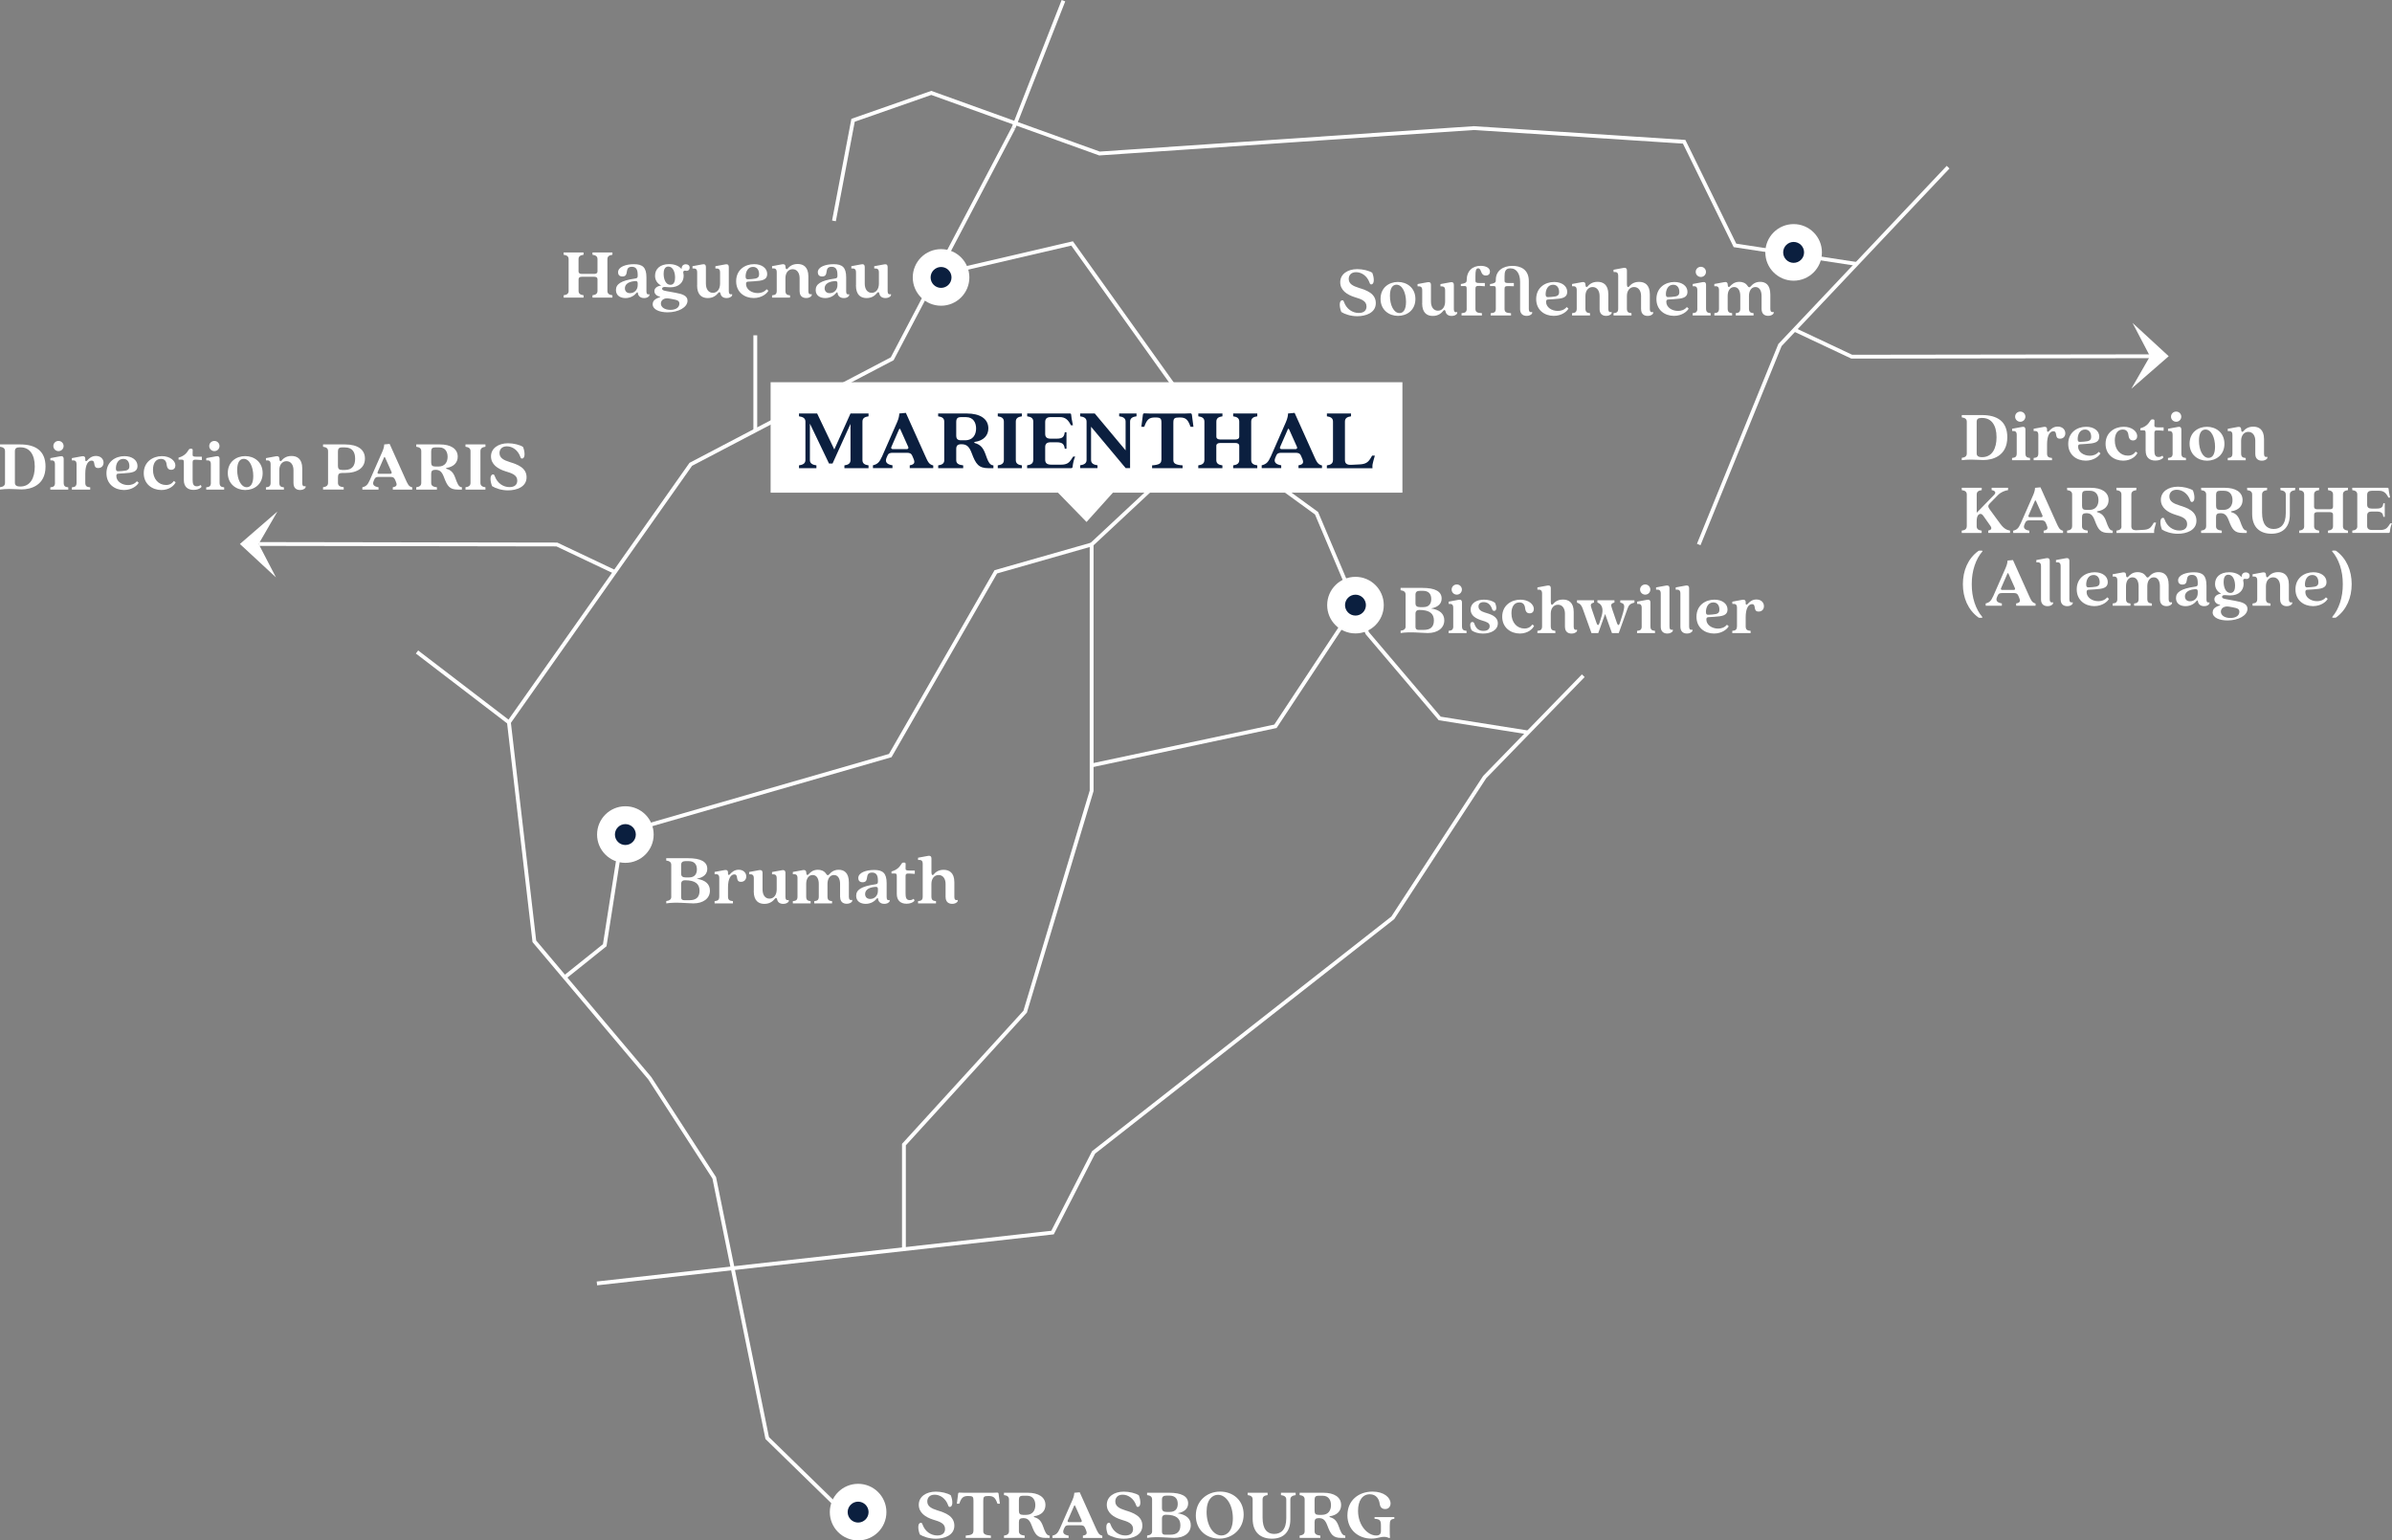 <?xml version="1.0" encoding="UTF-8"?><svg id="Calque_2" xmlns="http://www.w3.org/2000/svg" viewBox="0 0 624.65 402.38"><rect x="0" y="0" width="624.65" height="402.38" fill="#808080" stroke="none"/><defs><style>.cls-1{fill:#fff;}.cls-2{fill:none;stroke:#fff;stroke-miterlimit:10;}.cls-3{fill:#0b1f3f;}</style></defs><g><line class="cls-2" x1="277.71" y1=".18" x2="264.65" y2="33.46"/><polyline class="cls-2" points="217.78 57.7 222.77 31.42 243.2 24.27 287.12 40.1 384.87 33.46 439.8 37.03 453.07 64.1 484.84 68.95"/><line class="cls-2" x1="197.24" y1="112.46" x2="197.24" y2="87.59"/><polyline class="cls-2" points="108.9 170.31 132.9 188.69 139.54 245.89 169.67 281.63 186.52 307.67 200.35 375.64 222.11 396.87"/><polyline class="cls-2" points="132.9 188.69 180.39 121.29 232.99 93.72 264.65 33.46"/><polyline class="cls-2" points="413.46 176.51 387.71 202.99 363.71 239.76 285.58 301.03 274.86 321.97 155.88 335.25"/><polyline class="cls-2" points="508.73 43.67 464.82 90.14 443.61 142.23"/><polyline class="cls-2" points="236.05 326.3 236.05 298.99 267.71 264.27 285.07 206.57 285.07 142.23 315.71 113.63 343.8 134.06 357.07 165.41 375.97 187.67 399.05 191.33"/><polyline class="cls-2" points="353.97 158.07 333.07 189.72 285.07 199.93"/><polyline class="cls-2" points="147.46 255.29 157.92 246.91 162.52 217.54 232.48 197.37 260.05 149.37 285.07 142.23"/><polyline class="cls-2" points="315.71 113.63 279.97 63.59 244.47 71.86"/></g><g><path class="cls-1" d="M350.27,81.48c-.55-1.35-.61-3.04,.27-3.04,.23,0,.3,.09,.42,.42,.67,1.88,2.22,2.89,3.86,2.89,1.39,0,2.03-.68,2.03-1.69,0-1.5-1.44-1.94-3.12-2.45-1.99-.63-3.74-1.8-3.74-3.89s1.9-3.42,4.45-3.42c1.44,0,3.06,.4,3.91,.95,.55,1.35,.61,3.04-.27,3.04-.23,0-.3-.1-.42-.42-.65-1.84-2.13-2.77-3.53-2.77s-1.92,.91-1.92,1.75c0,1.29,1.08,1.86,2.68,2.36,1.9,.59,4.39,1.42,4.39,3.97s-2.62,3.42-4.86,3.42c-1.71,0-3.29-.55-4.14-1.1Z"/><path class="cls-1" d="M360.52,78.06c0-2.93,2.22-4.41,4.54-4.41s4.56,1.52,4.56,4.45-2.22,4.41-4.54,4.41-4.56-1.52-4.56-4.45Zm4.94,3.72c.99,0,1.71-.87,1.71-2.93,0-2.39-.97-4.48-2.49-4.48-1.01,0-1.71,.87-1.71,2.91,0,2.41,.99,4.5,2.49,4.5Z"/><path class="cls-1" d="M371.4,79.17v-3.34c0-.87-.36-1.08-1.22-1.04v-.59l2.66-.49c.55-.1,.84,.15,.84,.67v4.37c0,1.41,.65,2.41,1.82,2.41s1.88-1.01,1.88-2.41v-2.91c0-.87-.36-1.08-1.22-1.04v-.59l2.66-.49c.55-.1,.84,.15,.84,.67v6.38c0,.65,.32,.91,.87,.74v.34c-.25,.49-.87,.68-1.46,.68-1.08,0-1.5-.66-1.6-1.22-.04-.21-.13-.32-.27-.32-.11,0-.19,.08-.29,.19-.42,.51-1.2,1.35-2.74,1.35-1.41,0-2.79-.68-2.79-3.34Z"/><path class="cls-1" d="M383.01,80.63v-5.24c0-.55-.15-.67-.51-.67h-1.01v-.53c.97-.15,1.52-.3,1.52-.93,0-2.49,1.5-3.82,3.65-3.82,1.33,0,2.43,.51,2.43,1.52,0,.57-.36,1.01-1.08,1.01-1.5,0-1.03-1.88-2.01-1.88-.57,0-.7,.63-.7,1.98v1.25c0,.49,.21,.61,1.12,.61h1.33v.85l-1.33-.1c-.91-.06-1.12,.15-1.12,.74v5.21c0,.84,.32,1.1,1.69,1.18v.59h-5.32v-.59c1.03-.08,1.35-.34,1.35-1.18Z"/><path class="cls-1" d="M396.96,80.74v-7.14c0-1.94-.82-3.51-2.56-3.51-1.31,0-1.5,.93-1.5,2.07v1.16c0,.49,.21,.61,1.12,.61h1.31v.84l-1.31-.04c-.91-.02-1.12,.11-1.12,.7v5.21c0,.84,.32,1.1,1.69,1.18v.59h-5.32v-.59c1.03-.08,1.35-.34,1.35-1.18v-5.24c0-.55-.15-.67-.51-.67h-1.01v-.53c.97-.15,1.52-.3,1.52-.93v-.19c0-2.36,1.88-3.63,4.35-3.63,2.03,0,4.27,.85,4.27,3.99v7.31c0,.65,.32,.91,.87,.74v.34c-.25,.49-.87,.68-1.44,.68-.99,0-1.71-.55-1.71-1.77Z"/><path class="cls-1" d="M401.16,78.12c0-2.98,2.32-4.46,4.69-4.46,1.98,0,3.42,1.03,3.42,2.58s-1.35,1.77-3.46,1.9l-1.58,.1c-.34,.02-.49,.19-.49,.61,0,1.41,1.46,2.37,3.06,2.37,.74,0,1.65-.21,2.32-1.01l.46,.4c-.36,.7-1.71,1.9-3.84,1.9-2.38,0-4.58-1.5-4.58-4.39Zm3.1-.51l.99-.06c1.52-.1,1.9-.42,1.9-1.29,0-.97-.46-1.88-1.6-1.88-1.42,0-1.92,1.41-1.92,2.47,0,.59,.17,.78,.63,.76Z"/><path class="cls-1" d="M417.72,80.74v-3.44c0-1.31-.65-2.32-1.82-2.32s-1.88,1.01-1.88,2.32v3.29c0,.87,.32,1.14,1.2,1.22v.59h-4.69v-.59c.89-.08,1.22-.34,1.22-1.22v-4.79c0-.87-.36-1.1-1.22-1.03v-.59l2.66-.49c.55-.1,.83,.15,.83,.59,0,.68,.3,.85,.55,.57,.4-.47,1.12-1.23,2.62-1.23,1.41,0,2.81,.68,2.81,3.25v3.88c0,.65,.32,.91,.87,.74v.34c-.25,.49-.87,.68-1.44,.68-.99,0-1.71-.55-1.71-1.77Z"/><path class="cls-1" d="M428.55,80.74v-3.44c0-1.31-.65-2.32-1.82-2.32s-1.88,1.01-1.88,2.32v3.29c0,.87,.32,1.14,1.2,1.22v.59h-4.69v-.59c.89-.08,1.22-.34,1.22-1.22v-8.51c0-.87-.36-1.1-1.22-1.03v-.59l2.66-.49c.55-.09,.84,.15,.84,.67v3.65c0,.68,.3,.85,.55,.57,.4-.47,1.12-1.23,2.62-1.23,1.41,0,2.81,.68,2.81,3.25v3.88c0,.65,.32,.91,.87,.74v.34c-.25,.49-.87,.68-1.44,.68-.99,0-1.71-.55-1.71-1.77Z"/><path class="cls-1" d="M432.56,78.12c0-2.98,2.32-4.46,4.69-4.46,1.98,0,3.42,1.03,3.42,2.58s-1.35,1.77-3.46,1.9l-1.58,.1c-.34,.02-.49,.19-.49,.61,0,1.41,1.46,2.37,3.06,2.37,.74,0,1.65-.21,2.32-1.01l.46,.4c-.36,.7-1.71,1.9-3.84,1.9-2.38,0-4.58-1.5-4.58-4.39Zm3.1-.51l.99-.06c1.52-.1,1.9-.42,1.9-1.29,0-.97-.46-1.88-1.6-1.88-1.42,0-1.92,1.41-1.92,2.47,0,.59,.17,.78,.63,.76Z"/><path class="cls-1" d="M443.24,80.59v-4.79c0-.87-.36-1.1-1.2-1.03v-.59l2.64-.49c.55-.1,.84,.15,.84,.67v6.23c0,.87,.32,1.14,1.2,1.22v.59h-4.69v-.59c.89-.08,1.22-.34,1.22-1.22Zm.93-10.9c.72,0,1.33,.57,1.33,1.33s-.61,1.33-1.33,1.33-1.35-.57-1.35-1.33,.61-1.33,1.35-1.33Z"/><path class="cls-1" d="M460.02,80.74v-3.44c0-1.33-.53-2.32-1.6-2.32s-1.69,.99-1.69,2.32v3.29c0,.87,.32,1.14,1.2,1.22v.59h-4.65v-.59c.85-.08,1.18-.34,1.18-1.22v-3.29c0-1.33-.53-2.32-1.6-2.32s-1.69,.99-1.69,2.32v3.29c0,.87,.32,1.14,1.16,1.22v.59h-4.65v-.59c.89-.08,1.22-.34,1.22-1.22v-4.79c0-.87-.36-1.1-1.22-1.03v-.59l2.66-.49c.55-.1,.83,.15,.83,.59,0,.68,.3,.84,.55,.57,.42-.46,1.12-1.23,2.49-1.23,.74,0,1.63,.23,2.17,1.08,.23,.36,.49,.46,.74,.17,.61-.7,1.33-1.25,2.53-1.25,1.33,0,2.66,.68,2.66,3.34v3.78c0,.65,.32,.91,.87,.74v.34c-.25,.49-.87,.68-1.44,.68-.99,0-1.71-.55-1.71-1.77Z"/></g><g><path class="cls-1" d="M367.06,163.62v-8.3c0-.72-.46-1.03-1.31-1.14v-.61h5.72c3.27,0,5,.91,5,2.77,0,1.2-.74,2.22-2.77,2.6,2.34,.34,3.46,1.44,3.46,3.1,0,2.07-1.79,3.32-4.31,3.32-1.35,0-4.69-.4-7.09,0v-.61c.86-.11,1.31-.42,1.31-1.14Zm3.78-5.03h.87c1.54,0,2.05-.99,2.05-2.11,0-1.37-.72-2.15-2.2-2.15h-.72c-.82,0-1.2,.29-1.2,1.01v2.24c0,.72,.38,1.01,1.2,1.01Zm-.42,5.95h1.39c1.65,0,2.64-.7,2.64-2.47s-1.1-2.74-3.8-2.74c-.63,0-1.01,.28-1.01,1.01v3.44c0,.49,.25,.76,.78,.76Z"/><path class="cls-1" d="M379.5,163.57v-4.79c0-.87-.36-1.1-1.2-1.03v-.59l2.64-.49c.55-.1,.84,.15,.84,.67v6.23c0,.87,.32,1.14,1.2,1.22v.59h-4.69v-.59c.89-.08,1.22-.34,1.22-1.22Zm.93-10.9c.72,0,1.33,.57,1.33,1.33s-.61,1.33-1.33,1.33-1.35-.57-1.35-1.33,.61-1.33,1.35-1.33Z"/><path class="cls-1" d="M384.29,164.63c-.48-.99-.53-2.15,.19-2.15,.27,0,.44,.13,.53,.42,.46,1.37,1.25,1.9,2.38,1.9,1.27,0,1.63-.65,1.63-1.25,0-.84-.78-1.1-1.98-1.46-1.54-.47-3-1.22-3-2.87s1.54-2.58,3.5-2.58c1.14,0,2.2,.32,2.85,.8,.48,.99,.53,2.13-.19,2.13-.27,0-.44-.13-.53-.42-.46-1.37-1.27-1.86-2.24-1.86-.91,0-1.33,.46-1.33,1.14,0,.85,.72,1.27,1.63,1.56,1.37,.42,3.42,.93,3.42,2.83,0,1.77-1.82,2.68-3.89,2.68-1.25,0-2.32-.36-2.96-.85Z"/><path class="cls-1" d="M392.29,161.1c0-2.98,2.39-4.46,4.75-4.46,2.13,0,3.51,1.22,3.51,2.43,0,.59-.32,1.14-1.1,1.14s-1.06-.57-1.14-1.1c-.09-.74-.25-1.75-1.52-1.75-1.41,0-2.09,1.2-2.09,2.85,0,2.43,1.46,3.97,3.42,3.97,.65,0,1.41-.17,2.03-1.06l.46,.34c-.32,.82-1.63,2.03-3.72,2.03-2.34,0-4.6-1.52-4.6-4.39Z"/><path class="cls-1" d="M408.67,163.72v-3.44c0-1.31-.65-2.32-1.82-2.32s-1.88,1.01-1.88,2.32v3.29c0,.87,.32,1.14,1.2,1.22v.59h-4.69v-.59c.89-.08,1.22-.34,1.22-1.22v-8.51c0-.87-.36-1.1-1.22-1.03v-.59l2.66-.49c.55-.09,.84,.15,.84,.67v3.65c0,.68,.3,.85,.55,.57,.4-.47,1.12-1.23,2.62-1.23,1.41,0,2.81,.68,2.81,3.25v3.88c0,.65,.32,.91,.87,.74v.34c-.25,.49-.87,.68-1.44,.68-.99,0-1.71-.55-1.71-1.77Z"/><path class="cls-1" d="M411.82,157.39v-.59h4.45v.59c-1.01,.29-.97,.61-.61,1.67l1.25,3.65c.25,.74,.55,.74,.78,0l.55-1.77c.23-.74,.34-1.61,.13-2.28-.23-.7-.63-1.06-1.22-1.27v-.59h4.45v.59c-1.01,.29-.97,.61-.61,1.67l1.25,3.65c.25,.74,.55,.74,.78,0l.57-1.8c.91-2.89,.68-3.23-.47-3.51v-.59h3.7v.59c-1.14,.29-1.48,.65-1.84,1.67l-2.26,6.31h-1.77l-1.79-5-1.79,5h-1.77l-2.26-6.31c-.36-1.03-.72-1.39-1.54-1.67Z"/><path class="cls-1" d="M428.71,163.57v-4.79c0-.87-.36-1.1-1.2-1.03v-.59l2.64-.49c.55-.1,.84,.15,.84,.67v6.23c0,.87,.32,1.14,1.2,1.22v.59h-4.69v-.59c.89-.08,1.22-.34,1.22-1.22Zm.93-10.9c.72,0,1.33,.57,1.33,1.33s-.61,1.33-1.33,1.33-1.35-.57-1.35-1.33,.61-1.33,1.35-1.33Z"/><path class="cls-1" d="M433.69,163.72v-8.66c0-.87-.36-1.1-1.22-1.03v-.59l2.66-.49c.55-.09,.84,.15,.84,.67v10.11c0,.65,.32,.91,.87,.74v.34c-.25,.49-.87,.68-1.44,.68-.99,0-1.71-.55-1.71-1.77Z"/><path class="cls-1" d="M438.82,163.72v-8.66c0-.87-.36-1.1-1.22-1.03v-.59l2.66-.49c.55-.09,.84,.15,.84,.67v10.11c0,.65,.32,.91,.87,.74v.34c-.25,.49-.87,.68-1.44,.68-.99,0-1.71-.55-1.71-1.77Z"/><path class="cls-1" d="M443.02,161.1c0-2.98,2.32-4.46,4.69-4.46,1.98,0,3.42,1.03,3.42,2.58s-1.35,1.77-3.46,1.9l-1.58,.1c-.34,.02-.49,.19-.49,.61,0,1.41,1.46,2.37,3.06,2.37,.74,0,1.65-.21,2.32-1.01l.46,.4c-.36,.7-1.71,1.9-3.84,1.9-2.38,0-4.58-1.5-4.58-4.39Zm3.1-.51l.99-.06c1.52-.1,1.9-.42,1.9-1.29,0-.97-.46-1.88-1.6-1.88-1.42,0-1.92,1.41-1.92,2.47,0,.59,.17,.78,.63,.76Z"/><path class="cls-1" d="M453.6,163.57v-4.79c0-.87-.36-1.1-1.22-1.03v-.59l2.66-.49c.55-.1,.83,.15,.83,.59v.4c0,.34,.27,.4,.51,.11,.42-.47,1.12-1.18,2.28-1.18,1.24,0,1.98,.8,1.98,1.75,0,.8-.51,1.41-1.39,1.41-1.6,0-.49-1.94-1.73-1.94-.89,0-1.65,1.03-1.65,3.44v2.32c0,.87,.32,1.14,1.29,1.22v.59h-4.79v-.59c.89-.08,1.22-.34,1.22-1.22Z"/></g><g><path class="cls-1" d="M175.29,234.23v-8.3c0-.72-.46-1.03-1.31-1.14v-.61h5.72c3.27,0,5,.91,5,2.77,0,1.2-.74,2.22-2.77,2.6,2.34,.34,3.46,1.44,3.46,3.1,0,2.07-1.79,3.33-4.31,3.33-1.35,0-4.69-.4-7.09,0v-.61c.85-.11,1.31-.42,1.31-1.14Zm3.78-5.03h.87c1.54,0,2.05-.99,2.05-2.11,0-1.37-.72-2.15-2.2-2.15h-.72c-.82,0-1.2,.29-1.2,1.01v2.24c0,.72,.38,1.01,1.2,1.01Zm-.42,5.95h1.39c1.65,0,2.64-.7,2.64-2.47s-1.1-2.74-3.8-2.74c-.63,0-1.01,.28-1.01,1.01v3.44c0,.49,.25,.76,.78,.76Z"/><path class="cls-1" d="M187.83,234.17v-4.79c0-.87-.36-1.1-1.22-1.03v-.59l2.66-.49c.55-.09,.84,.15,.84,.59v.4c0,.34,.27,.4,.51,.11,.42-.47,1.12-1.18,2.28-1.18,1.23,0,1.98,.8,1.98,1.75,0,.8-.51,1.41-1.39,1.41-1.6,0-.49-1.94-1.73-1.94-.89,0-1.65,1.03-1.65,3.44v2.32c0,.87,.32,1.14,1.29,1.22v.59h-4.79v-.59c.89-.08,1.22-.34,1.22-1.22Z"/><path class="cls-1" d="M196.85,232.75v-3.34c0-.87-.36-1.08-1.22-1.04v-.59l2.66-.49c.55-.09,.84,.15,.84,.67v4.37c0,1.41,.65,2.41,1.82,2.41s1.88-1.01,1.88-2.41v-2.91c0-.87-.36-1.08-1.22-1.04v-.59l2.66-.49c.55-.09,.84,.15,.84,.67v6.38c0,.65,.32,.91,.87,.74v.34c-.25,.49-.87,.68-1.46,.68-1.08,0-1.5-.66-1.6-1.22-.04-.21-.13-.32-.27-.32-.11,0-.19,.08-.29,.19-.42,.51-1.2,1.35-2.74,1.35-1.41,0-2.79-.68-2.79-3.34Z"/><path class="cls-1" d="M219.38,234.33v-3.44c0-1.33-.53-2.32-1.6-2.32s-1.69,.99-1.69,2.32v3.29c0,.87,.32,1.14,1.2,1.22v.59h-4.65v-.59c.85-.08,1.18-.34,1.18-1.22v-3.29c0-1.33-.53-2.32-1.6-2.32s-1.69,.99-1.69,2.32v3.29c0,.87,.32,1.14,1.16,1.22v.59h-4.65v-.59c.89-.08,1.22-.34,1.22-1.22v-4.79c0-.87-.36-1.1-1.22-1.03v-.59l2.66-.49c.55-.09,.84,.15,.84,.59,0,.68,.3,.84,.55,.57,.42-.46,1.12-1.24,2.49-1.24,.74,0,1.63,.23,2.17,1.08,.23,.36,.49,.46,.74,.17,.61-.7,1.33-1.25,2.53-1.25,1.33,0,2.66,.68,2.66,3.34v3.78c0,.65,.32,.91,.87,.74v.34c-.25,.49-.87,.68-1.44,.68-.99,0-1.71-.55-1.71-1.77Z"/><path class="cls-1" d="M223.58,234c0-1.54,1.29-2.47,5-3,.53-.08,.68-.21,.68-.7v-.3c0-1.37-.44-2.07-1.52-2.07-2.17,0-.51,2.53-2.49,2.53-.76,0-1.12-.47-1.12-1.08,0-1.46,2.07-2.13,4.16-2.13,2.24,0,3.25,.82,3.25,3.46v3.63c0,.65,.23,.93,.78,.74v.34c-.25,.49-.8,.68-1.39,.68-1.06,0-1.56-.63-1.63-1.31-.02-.23-.17-.27-.34-.06-.53,.67-1.52,1.37-2.89,1.37-1.29,0-2.49-.61-2.49-2.09Zm3.67,.82c1.16,0,2.01-.89,2.01-2.09v-.49c0-.44-.15-.63-.76-.57-2.11,.19-2.58,1.14-2.58,1.88,0,.68,.4,1.27,1.33,1.27Z"/><path class="cls-1" d="M234.19,233.51v-4.64c0-.59-.15-.7-.51-.7h-.87v-.53c1.35-.38,2.05-1.04,2.66-2.07,.11-.19,.23-.25,.42-.25h.27c.21,0,.34,.13,.34,.34l-.02,1.23c0,.4,.17,.51,1.08,.51h1.33v.87l-1.33-.08c-.91-.06-1.08,.11-1.08,.7v4.45c0,1.08,.15,1.79,1.08,1.79,.34,0,.7-.09,1.01-.34,.25,.27,.29,.49,.11,.65-.4,.36-1.06,.63-1.94,.63-1.56,0-2.55-.84-2.55-2.56Z"/><path class="cls-1" d="M246.93,234.33v-3.44c0-1.31-.65-2.32-1.82-2.32s-1.88,1.01-1.88,2.32v3.29c0,.87,.32,1.14,1.2,1.22v.59h-4.69v-.59c.89-.08,1.22-.34,1.22-1.22v-8.51c0-.87-.36-1.1-1.22-1.03v-.59l2.66-.49c.55-.09,.84,.15,.84,.67v3.65c0,.68,.3,.86,.55,.57,.4-.47,1.12-1.24,2.62-1.24,1.41,0,2.81,.68,2.81,3.25v3.88c0,.65,.32,.91,.87,.74v.34c-.25,.49-.87,.68-1.44,.68-.99,0-1.71-.55-1.71-1.77Z"/></g><g><path class="cls-1" d="M240.21,400.82c-.55-1.35-.61-3.04,.27-3.04,.23,0,.3,.09,.42,.42,.67,1.88,2.22,2.89,3.86,2.89,1.39,0,2.03-.68,2.03-1.69,0-1.5-1.44-1.94-3.12-2.45-1.99-.63-3.74-1.8-3.74-3.89s1.9-3.42,4.45-3.42c1.44,0,3.06,.4,3.91,.95,.55,1.35,.61,3.04-.27,3.04-.23,0-.3-.1-.42-.42-.65-1.84-2.13-2.77-3.53-2.77s-1.92,.91-1.92,1.75c0,1.29,1.08,1.86,2.68,2.36,1.9,.59,4.39,1.42,4.39,3.97s-2.62,3.42-4.86,3.42c-1.71,0-3.29-.55-4.14-1.1Z"/><path class="cls-1" d="M254.21,399.96v-7.98c0-1.03-.19-1.2-1.39-1.2-1.35,0-1.77,.49-2.32,2.01h-.63l.34-2.6c.02-.21,.15-.32,.36-.3,.25,.02,.7,.04,1.14,.04h7.56c.44,0,.89-.02,1.14-.04,.21-.02,.34,.09,.36,.3l.34,2.6h-.63c-.55-1.52-.97-2.01-2.32-2.01-1.2,0-1.39,.17-1.39,1.2v7.98c0,.74,.46,1.04,1.99,1.16v.61h-6.57v-.61c1.54-.11,1.99-.42,1.99-1.16Z"/><path class="cls-1" d="M263.49,399.98v-8.3c0-.72-.46-1.03-1.31-1.14v-.61h6.19c2.83,0,4.64,1.14,4.64,3.21,0,1.48-.97,2.64-2.94,2.93-.13,.02-.13,.19,0,.23,1.16,.32,1.8,.95,2.32,2.41,.46,1.25,.82,2.41,1.71,2.41v.61h-1.03c-2.18,0-2.77-.89-3.65-3.23-.53-1.42-1.08-1.94-2.22-1.94-.85,0-1.12,.32-1.12,1.04v2.38c0,.72,.46,1.03,1.5,1.14v.61h-5.4v-.61c.85-.11,1.31-.42,1.31-1.14Zm3.63-4.27h.84c1.84,0,2.41-1.33,2.41-2.55s-.57-2.45-2.18-2.45h-1.08c-.76,0-1.03,.32-1.03,1.06v2.87c0,.74,.27,1.06,1.04,1.06Z"/><path class="cls-1" d="M276.75,399.34l3.31-7.52c.38-.86,.48-1.52,.48-1.88l1.42-.13,4.08,9.08c.65,1.42,.85,2.03,1.82,2.26v.59h-5.07v-.61c1.14-.19,1.14-.68,.78-1.52l-.25-.57c-.23-.53-.65-.61-1.12-.61h-3.12c-.51,0-.87,.1-1.08,.59l-.21,.48c-.4,.93,.06,1.44,1.27,1.63v.61h-4.22v-.61c1.06-.23,1.46-.8,1.9-1.79Zm2.34-1.73h3.1c.21,0,.4-.17,.27-.47l-1.65-3.69c-.15-.32-.23-.32-.36,0l-1.63,3.74c-.11,.27,.09,.42,.28,.42Z"/><path class="cls-1" d="M289.31,400.82c-.55-1.35-.61-3.04,.27-3.04,.23,0,.3,.09,.42,.42,.67,1.88,2.22,2.89,3.86,2.89,1.39,0,2.03-.68,2.03-1.69,0-1.5-1.44-1.94-3.12-2.45-1.99-.63-3.74-1.8-3.74-3.89s1.9-3.42,4.45-3.42c1.44,0,3.06,.4,3.91,.95,.55,1.35,.61,3.04-.27,3.04-.23,0-.3-.1-.42-.42-.65-1.84-2.13-2.77-3.53-2.77s-1.92,.91-1.92,1.75c0,1.29,1.08,1.86,2.68,2.36,1.9,.59,4.39,1.42,4.39,3.97s-2.62,3.42-4.86,3.42c-1.71,0-3.29-.55-4.14-1.1Z"/><path class="cls-1" d="M300.86,399.98v-8.3c0-.72-.46-1.03-1.31-1.14v-.61h5.72c3.27,0,5,.91,5,2.77,0,1.2-.74,2.22-2.77,2.6,2.34,.34,3.46,1.44,3.46,3.1,0,2.07-1.79,3.32-4.31,3.32-1.35,0-4.69-.4-7.09,0v-.61c.85-.11,1.31-.42,1.31-1.14Zm3.78-5.04h.87c1.54,0,2.05-.99,2.05-2.11,0-1.37-.72-2.15-2.2-2.15h-.72c-.82,0-1.2,.29-1.2,1.01v2.24c0,.72,.38,1.01,1.2,1.01Zm-.42,5.95h1.39c1.65,0,2.64-.7,2.64-2.47s-1.1-2.74-3.8-2.74c-.63,0-1.01,.29-1.01,1.01v3.44c0,.49,.25,.76,.78,.76Z"/><path class="cls-1" d="M312.28,395.88c0-3.84,2.94-6.25,6.33-6.25s6.16,2.26,6.16,6-2.94,6.29-6.33,6.29-6.16-2.26-6.16-6.04Zm6.69,5.21c1.44,0,2.98-1.2,2.98-4.48,0-3.55-1.75-6.14-3.88-6.14-1.44,0-2.98,1.2-2.98,4.45,0,3.59,1.75,6.17,3.88,6.17Z"/><path class="cls-1" d="M327.12,396.71v-5.03c0-.72-.46-1.03-1.31-1.14v-.61h5.21v.61c-.85,.11-1.31,.42-1.31,1.14v4.77c0,2.98,1.2,4.24,3.02,4.24s3.17-1.14,3.17-4.12v-4.88c0-.72-.53-1.03-1.39-1.14v-.61h3.84v.61c-.85,.11-1.39,.42-1.39,1.14v5.22c0,3.1-1.63,5.02-4.81,5.02-2.91,0-5.03-1.58-5.03-5.21Z"/><path class="cls-1" d="M340.7,399.98v-8.3c0-.72-.46-1.03-1.31-1.14v-.61h6.19c2.83,0,4.64,1.14,4.64,3.21,0,1.48-.97,2.64-2.94,2.93-.13,.02-.13,.19,0,.23,1.16,.32,1.8,.95,2.32,2.41,.46,1.25,.82,2.41,1.71,2.41v.61h-1.03c-2.18,0-2.77-.89-3.65-3.23-.53-1.42-1.08-1.94-2.22-1.94-.85,0-1.12,.32-1.12,1.04v2.38c0,.72,.46,1.03,1.5,1.14v.61h-5.4v-.61c.85-.11,1.31-.42,1.31-1.14Zm3.63-4.27h.84c1.84,0,2.41-1.33,2.41-2.55s-.57-2.45-2.18-2.45h-1.08c-.76,0-1.03,.32-1.03,1.06v2.87c0,.74,.27,1.06,1.04,1.06Z"/><path class="cls-1" d="M351.87,395.8c0-3.91,2.96-6.17,6.55-6.17,3,0,4.71,1.58,4.71,3.08,0,.78-.46,1.48-1.42,1.48-.89,0-1.31-.59-1.41-1.33-.15-1.24-.87-2.53-2.58-2.53-1.96,0-3.08,1.71-3.08,4.31,0,3.89,2.55,6.46,4.75,6.46,.85,0,1.23-.38,1.23-1.22v-1.35c0-1.44-.29-1.69-1.67-1.8v-.44h5.17v.44c-.99,.13-1.2,.36-1.2,1.8v1.42c0,.47,0,1.1,.06,1.6,.02,.21-.13,.27-.32,.17-.34-.15-.68-.27-1.22-.27-1.06,0-1.79,.46-3.31,.46-3.32,0-6.27-2.2-6.27-6.12Z"/></g><g><path class="cls-1" d="M1.31,126.14v-8.3c0-.72-.46-1.03-1.31-1.14v-.61H5.24c4.03,0,6.65,1.65,6.65,5.79,0,4.96-3.91,5.96-6.25,5.96-.78,0-2.24-.11-3.27-.11-.8,0-1.56,.06-2.37,.15v-.61c.85-.11,1.31-.42,1.31-1.14Zm3.97,.95c2.7,0,3.8-2.32,3.8-5.21,0-3.19-1.37-5.03-3.72-5.03h-.27c-.82,0-1.2,.29-1.2,1.01v8.26c0,.82,.72,.97,1.39,.97Z"/><path class="cls-1" d="M14.35,126.08v-4.79c0-.87-.36-1.1-1.2-1.03v-.59l2.64-.49c.55-.1,.84,.15,.84,.67v6.23c0,.87,.32,1.14,1.2,1.22v.59h-4.69v-.59c.89-.08,1.22-.34,1.22-1.22Zm.93-10.9c.72,0,1.33,.57,1.33,1.33s-.61,1.33-1.33,1.33-1.35-.57-1.35-1.33,.61-1.33,1.35-1.33Z"/><path class="cls-1" d="M19.99,126.08v-4.79c0-.87-.36-1.1-1.22-1.03v-.59l2.66-.49c.55-.1,.84,.15,.84,.59v.4c0,.34,.27,.4,.51,.11,.42-.47,1.12-1.18,2.28-1.18,1.23,0,1.98,.8,1.98,1.75,0,.8-.51,1.41-1.39,1.41-1.6,0-.49-1.94-1.73-1.94-.89,0-1.65,1.03-1.65,3.44v2.32c0,.87,.32,1.14,1.29,1.22v.59h-4.79v-.59c.89-.08,1.22-.34,1.22-1.22Z"/><path class="cls-1" d="M27.8,123.61c0-2.98,2.32-4.46,4.69-4.46,1.98,0,3.42,1.03,3.42,2.58s-1.35,1.77-3.46,1.9l-1.58,.1c-.34,.02-.49,.19-.49,.61,0,1.41,1.46,2.37,3.06,2.37,.74,0,1.65-.21,2.32-1.01l.46,.4c-.36,.7-1.71,1.9-3.84,1.9-2.38,0-4.58-1.5-4.58-4.39Zm3.1-.51l.99-.06c1.52-.1,1.9-.42,1.9-1.29,0-.97-.46-1.88-1.6-1.88-1.42,0-1.92,1.41-1.92,2.47,0,.59,.17,.78,.63,.76Z"/><path class="cls-1" d="M37.54,123.61c0-2.98,2.39-4.46,4.75-4.46,2.13,0,3.51,1.22,3.51,2.43,0,.59-.32,1.14-1.1,1.14s-1.06-.57-1.14-1.1c-.09-.74-.25-1.75-1.52-1.75-1.41,0-2.09,1.2-2.09,2.85,0,2.43,1.46,3.97,3.42,3.97,.65,0,1.41-.17,2.03-1.06l.46,.34c-.32,.82-1.63,2.03-3.72,2.03-2.34,0-4.6-1.52-4.6-4.39Z"/><path class="cls-1" d="M48.01,125.41v-4.64c0-.59-.15-.7-.51-.7h-.87v-.53c1.35-.38,2.05-1.04,2.66-2.07,.11-.19,.23-.25,.42-.25h.27c.21,0,.34,.13,.34,.34l-.02,1.23c0,.4,.17,.51,1.08,.51h1.33v.87l-1.33-.08c-.91-.06-1.08,.11-1.08,.7v4.45c0,1.08,.15,1.79,1.08,1.79,.34,0,.7-.09,1.01-.34,.25,.27,.29,.49,.11,.65-.4,.36-1.06,.63-1.94,.63-1.56,0-2.55-.84-2.55-2.56Z"/><path class="cls-1" d="M55.06,126.08v-4.79c0-.87-.36-1.1-1.2-1.03v-.59l2.64-.49c.55-.1,.84,.15,.84,.67v6.23c0,.87,.32,1.14,1.2,1.22v.59h-4.69v-.59c.89-.08,1.22-.34,1.22-1.22Zm.93-10.9c.72,0,1.33,.57,1.33,1.33s-.61,1.33-1.33,1.33-1.35-.57-1.35-1.33,.61-1.33,1.35-1.33Z"/><path class="cls-1" d="M59.49,123.55c0-2.93,2.22-4.41,4.54-4.41s4.56,1.52,4.56,4.45-2.22,4.41-4.54,4.41-4.56-1.52-4.56-4.45Zm4.94,3.72c.99,0,1.71-.87,1.71-2.93,0-2.39-.97-4.48-2.49-4.48-1.01,0-1.71,.87-1.71,2.91,0,2.41,.99,4.5,2.49,4.5Z"/><path class="cls-1" d="M76.64,126.23v-3.44c0-1.31-.65-2.32-1.82-2.32s-1.88,1.01-1.88,2.32v3.29c0,.87,.32,1.14,1.2,1.22v.59h-4.69v-.59c.89-.08,1.22-.34,1.22-1.22v-4.79c0-.87-.36-1.1-1.22-1.03v-.59l2.66-.49c.55-.1,.84,.15,.84,.59,0,.68,.3,.85,.55,.57,.4-.47,1.12-1.23,2.62-1.23,1.41,0,2.81,.68,2.81,3.25v3.88c0,.65,.32,.91,.87,.74v.34c-.25,.49-.87,.68-1.44,.68-.99,0-1.71-.55-1.71-1.77Z"/><path class="cls-1" d="M85.67,126.14v-8.3c0-.72-.46-1.03-1.31-1.14v-.61h5.7c3.46,0,5.24,1.39,5.24,3.7s-1.79,3.76-5.24,3.76h-.76c-.78,0-1.04,.32-1.04,1.08v1.5c0,.72,.46,1.03,1.5,1.14v.61h-5.4v-.61c.85-.11,1.31-.42,1.31-1.14Zm3.63-3.38h.76c2.01,0,2.68-1.25,2.68-2.93s-.67-2.96-2.68-2.96h-.78c-.76,0-1.03,.34-1.03,1.06v3.74c0,.76,.27,1.08,1.04,1.08Z"/><path class="cls-1" d="M96.54,125.49l3.31-7.52c.38-.85,.48-1.52,.48-1.88l1.42-.13,4.08,9.08c.65,1.42,.85,2.03,1.82,2.26v.59h-5.07v-.61c1.14-.19,1.14-.68,.78-1.52l-.25-.57c-.23-.53-.65-.61-1.12-.61h-3.12c-.51,0-.87,.1-1.08,.59l-.21,.48c-.4,.93,.06,1.44,1.27,1.63v.61h-4.22v-.61c1.06-.23,1.46-.8,1.9-1.79Zm2.34-1.73h3.1c.21,0,.4-.17,.27-.47l-1.65-3.69c-.15-.32-.23-.32-.36,0l-1.63,3.74c-.11,.27,.09,.42,.28,.42Z"/><path class="cls-1" d="M110.01,126.14v-8.3c0-.72-.46-1.03-1.31-1.14v-.61h6.19c2.83,0,4.64,1.14,4.64,3.21,0,1.48-.97,2.64-2.94,2.93-.13,.02-.13,.19,0,.23,1.16,.32,1.8,.95,2.32,2.41,.46,1.25,.82,2.41,1.71,2.41v.61h-1.03c-2.18,0-2.77-.89-3.65-3.23-.53-1.42-1.08-1.94-2.22-1.94-.85,0-1.12,.32-1.12,1.04v2.38c0,.72,.46,1.03,1.5,1.14v.61h-5.4v-.61c.85-.11,1.31-.42,1.31-1.14Zm3.63-4.27h.84c1.84,0,2.41-1.33,2.41-2.55s-.57-2.45-2.18-2.45h-1.08c-.76,0-1.03,.32-1.03,1.06v2.87c0,.74,.27,1.06,1.04,1.06Z"/><path class="cls-1" d="M122.87,126.14v-8.3c0-.72-.46-1.03-1.31-1.14v-.61h5.21v.61c-.85,.11-1.31,.42-1.31,1.14v8.3c0,.72,.46,1.03,1.31,1.14v.61h-5.21v-.61c.85-.11,1.31-.42,1.31-1.14Z"/><path class="cls-1" d="M128.5,126.97c-.55-1.35-.61-3.04,.27-3.04,.23,0,.3,.1,.42,.42,.67,1.88,2.22,2.89,3.86,2.89,1.39,0,2.03-.68,2.03-1.69,0-1.5-1.44-1.94-3.12-2.45-1.99-.63-3.74-1.8-3.74-3.89s1.9-3.42,4.45-3.42c1.44,0,3.06,.4,3.91,.95,.55,1.35,.61,3.04-.27,3.04-.23,0-.3-.09-.42-.42-.65-1.84-2.13-2.77-3.53-2.77s-1.92,.91-1.92,1.75c0,1.29,1.08,1.86,2.68,2.36,1.9,.59,4.39,1.42,4.39,3.97s-2.62,3.42-4.86,3.42c-1.71,0-3.29-.55-4.14-1.1Z"/></g><g><path class="cls-1" d="M148.49,75.99v-8.3c0-.72-.46-1.03-1.31-1.14v-.61h5.21v.61c-.85,.11-1.31,.42-1.31,1.14v3.23c0,.44,.34,.63,.82,.63h3.31c.47,0,.82-.19,.82-.63v-3.23c0-.72-.46-1.03-1.31-1.14v-.61h5.21v.61c-.85,.11-1.31,.42-1.31,1.14v8.3c0,.72,.46,1.03,1.31,1.14v.61h-5.21v-.61c.85-.11,1.31-.42,1.31-1.14v-3.06c0-.44-.34-.63-.8-.63h-3.34c-.46,0-.8,.19-.8,.63v3.06c0,.72,.46,1.03,1.31,1.14v.61h-5.21v-.61c.85-.11,1.31-.42,1.31-1.14Z"/><path class="cls-1" d="M160.85,75.76c0-1.54,1.29-2.47,5-3,.53-.08,.68-.21,.68-.7v-.3c0-1.37-.44-2.07-1.52-2.07-2.17,0-.51,2.53-2.49,2.53-.76,0-1.12-.47-1.12-1.08,0-1.46,2.07-2.13,4.16-2.13,2.24,0,3.25,.82,3.25,3.46v3.63c0,.65,.23,.93,.78,.74v.34c-.25,.49-.8,.68-1.39,.68-1.06,0-1.56-.63-1.63-1.31-.02-.23-.17-.27-.34-.06-.53,.67-1.52,1.37-2.89,1.37-1.29,0-2.49-.61-2.49-2.09Zm3.67,.82c1.16,0,2.01-.89,2.01-2.09v-.49c0-.44-.15-.63-.76-.57-2.11,.19-2.58,1.14-2.58,1.88,0,.68,.4,1.27,1.33,1.27Z"/><path class="cls-1" d="M170.45,79.44c0-1.81,2.85-1.73,1.69-2-.72-.17-1.25-.72-1.25-1.39,0-.7,.59-1.31,1.77-1.46-1.01-.53-1.6-1.41-1.6-2.56,0-1.71,1.23-3.04,3.69-3.04,1.39,0,2.55,.46,3.23,1.29,0-.67,.32-1.25,1.12-1.25,.53,0,.99,.27,.99,.89s-.49,.93-1.03,.8c-.48-.11-.7,.13-.63,.55,.06,.28,.1,.53,.1,.8,0,1.65-1.23,2.98-3.5,2.98-.61,0-1.03-.09-1.41-.09-.49,0-.72,.17-.72,.46,0,.32,.32,.48,1.08,.61l2.41,.44c1.82,.32,3.15,.78,3.15,2.07,0,1.75-2.38,3.04-5.21,3.04-2.09,0-3.89-.7-3.89-2.13Zm4.62,1.5c1.46,0,2.34-.65,2.34-1.63,0-.76-.51-.93-1.82-1.18l-.84-.15c-1.37-.25-2.17,.46-2.17,1.31,0,.95,.97,1.65,2.49,1.65Zm0-6.54c1.04,0,1.22-1.1,1.22-1.9,0-1.41-.55-2.87-1.77-2.87-1.04,0-1.22,1.1-1.22,1.9,0,1.41,.55,2.87,1.77,2.87Z"/><path class="cls-1" d="M182.06,74.5v-3.34c0-.87-.36-1.08-1.22-1.04v-.59l2.66-.49c.55-.1,.84,.15,.84,.67v4.37c0,1.41,.65,2.41,1.82,2.41s1.88-1.01,1.88-2.41v-2.91c0-.87-.36-1.08-1.22-1.04v-.59l2.66-.49c.55-.1,.84,.15,.84,.67v6.38c0,.65,.32,.91,.87,.74v.34c-.25,.49-.87,.68-1.46,.68-1.08,0-1.5-.66-1.6-1.22-.04-.21-.13-.32-.27-.32-.11,0-.19,.08-.29,.19-.42,.51-1.2,1.35-2.74,1.35-1.41,0-2.79-.68-2.79-3.34Z"/><path class="cls-1" d="M192.24,73.46c0-2.98,2.32-4.46,4.69-4.46,1.98,0,3.42,1.03,3.42,2.58s-1.35,1.77-3.46,1.9l-1.58,.1c-.34,.02-.49,.19-.49,.61,0,1.41,1.46,2.37,3.06,2.37,.74,0,1.65-.21,2.32-1.01l.46,.4c-.36,.7-1.71,1.9-3.84,1.9-2.38,0-4.58-1.5-4.58-4.39Zm3.1-.51l.99-.06c1.52-.1,1.9-.42,1.9-1.29,0-.97-.46-1.88-1.6-1.88-1.42,0-1.92,1.41-1.92,2.47,0,.59,.17,.78,.63,.76Z"/><path class="cls-1" d="M208.81,76.08v-3.44c0-1.31-.65-2.32-1.82-2.32s-1.88,1.01-1.88,2.32v3.29c0,.87,.32,1.14,1.2,1.22v.59h-4.69v-.59c.89-.08,1.22-.34,1.22-1.22v-4.79c0-.87-.36-1.1-1.22-1.03v-.59l2.66-.49c.55-.1,.84,.15,.84,.59,0,.68,.3,.85,.55,.57,.4-.47,1.12-1.23,2.62-1.23,1.41,0,2.81,.68,2.81,3.25v3.88c0,.65,.32,.91,.87,.74v.34c-.25,.49-.87,.68-1.44,.68-.99,0-1.71-.55-1.71-1.77Z"/><path class="cls-1" d="M213.01,75.76c0-1.54,1.29-2.47,5-3,.53-.08,.68-.21,.68-.7v-.3c0-1.37-.44-2.07-1.52-2.07-2.17,0-.51,2.53-2.49,2.53-.76,0-1.12-.47-1.12-1.08,0-1.46,2.07-2.13,4.16-2.13,2.24,0,3.25,.82,3.25,3.46v3.63c0,.65,.23,.93,.78,.74v.34c-.25,.49-.8,.68-1.39,.68-1.06,0-1.56-.63-1.63-1.31-.02-.23-.17-.27-.34-.06-.53,.67-1.52,1.37-2.89,1.37-1.29,0-2.49-.61-2.49-2.09Zm3.67,.82c1.16,0,2.01-.89,2.01-2.09v-.49c0-.44-.15-.63-.76-.57-2.11,.19-2.58,1.14-2.58,1.88,0,.68,.4,1.27,1.33,1.27Z"/><path class="cls-1" d="M223.54,74.5v-3.34c0-.87-.36-1.08-1.22-1.04v-.59l2.66-.49c.55-.1,.84,.15,.84,.67v4.37c0,1.41,.65,2.41,1.82,2.41s1.88-1.01,1.88-2.41v-2.91c0-.87-.36-1.08-1.22-1.04v-.59l2.66-.49c.55-.1,.84,.15,.84,.67v6.38c0,.65,.32,.91,.87,.74v.34c-.25,.49-.87,.68-1.46,.68-1.08,0-1.5-.66-1.6-1.22-.04-.21-.13-.32-.27-.32-.11,0-.19,.08-.29,.19-.42,.51-1.2,1.35-2.74,1.35-1.41,0-2.79-.68-2.79-3.34Z"/></g><circle class="cls-1" cx="468.39" cy="65.93" r="7.39"/><circle class="cls-1" cx="245.75" cy="72.47" r="7.39"/><circle class="cls-3" cx="245.75" cy="72.47" r="2.73"/><circle class="cls-3" cx="468.39" cy="65.93" r="2.73"/><circle class="cls-1" cx="353.97" cy="158.07" r="7.39"/><circle class="cls-1" cx="163.31" cy="218" r="7.39"/><polygon class="cls-1" points="366.23 128.7 290.62 128.7 283.74 136.35 276.29 128.7 201.24 128.7 201.24 99.84 366.23 99.84 366.23 128.7"/><g><path class="cls-3" d="M210.33,120.18v-10.05c0-.87-.64-1.24-1.68-1.38v-.74h4.74l4.48,9.4,4.23-9.4h4.71v.74c-1.03,.14-1.59,.51-1.59,1.38v10.05c0,.87,.55,1.24,1.59,1.38v.74h-6.3v-.74c1.03-.14,1.59-.51,1.59-1.38v-9.45l-4.69,10.35h-.92l-4.99-10.42v9.52c0,.87,.67,1.24,1.7,1.38v.74h-4.55v-.74c1.03-.14,1.68-.51,1.68-1.38Z"/><path class="cls-3" d="M230.27,119.4l4-9.11c.46-1.03,.57-1.84,.57-2.28l1.72-.16,4.94,10.99c.78,1.72,1.03,2.46,2.21,2.74v.71h-6.14v-.74c1.38-.23,1.38-.83,.94-1.84l-.3-.69c-.28-.64-.78-.74-1.36-.74h-3.77c-.62,0-1.06,.11-1.31,.71l-.25,.57c-.48,1.13,.07,1.75,1.54,1.98v.74h-5.1v-.74c1.29-.28,1.77-.97,2.3-2.16Zm2.83-2.09h3.75c.25,0,.48-.21,.32-.58l-2-4.46c-.18-.39-.28-.39-.44,0l-1.98,4.53c-.14,.32,.12,.51,.35,.51Z"/><path class="cls-3" d="M246.58,120.18v-10.05c0-.87-.55-1.24-1.59-1.38v-.74h7.5c3.43,0,5.61,1.38,5.61,3.89,0,1.79-1.17,3.2-3.56,3.54-.16,.02-.16,.23,0,.28,1.4,.39,2.18,1.15,2.81,2.92,.55,1.52,.99,2.92,2.07,2.92v.74h-1.24c-2.64,0-3.36-1.08-4.42-3.91-.64-1.72-1.31-2.35-2.69-2.35-1.04,0-1.36,.39-1.36,1.27v2.87c0,.87,.55,1.24,1.82,1.38v.74h-6.53v-.74c1.03-.14,1.59-.51,1.59-1.38Zm4.39-5.17h1.01c2.23,0,2.92-1.61,2.92-3.08s-.69-2.97-2.64-2.97h-1.31c-.92,0-1.24,.39-1.24,1.29v3.47c0,.9,.32,1.29,1.26,1.29Z"/><path class="cls-3" d="M262.15,120.18v-10.05c0-.87-.55-1.24-1.59-1.38v-.74h6.3v.74c-1.03,.14-1.59,.51-1.59,1.38v10.05c0,.87,.55,1.24,1.59,1.38v.74h-6.3v-.74c1.03-.14,1.59-.51,1.59-1.38Z"/><path class="cls-3" d="M269.83,120.18v-10.05c0-.87-.55-1.24-1.59-1.38v-.74h11.15c.21,0,.3,.07,.32,.25,.07,.64,.14,1.33,.48,2.83h-.53c-.69-1.4-1.45-2.14-2.9-2.14h-2.37c-.99,0-1.45,.41-1.45,1.31v3.06c0,.9,.46,1.27,1.45,1.27h1.49c1.68,0,2-.51,2.18-1.68h.44v4.3h-.44c-.18-1.13-.51-1.68-2.18-1.68h-1.49c-.99,0-1.45,.37-1.45,1.27v3.27c0,.87,.44,1.31,1.61,1.31h2.55c1.54,0,2.12-.57,2.6-1.29l.55-.83h.53c-.32,.67-.55,1.52-.69,2.71-.02,.21-.16,.32-.37,.32h-11.5v-.74c1.03-.14,1.59-.51,1.59-1.38Z"/><path class="cls-3" d="M283.75,120.18v-10.05c0-.87-.64-1.24-1.68-1.38v-.74h3.82l8.05,9.63v-7.52c0-.87-.64-1.24-1.68-1.38v-.74h4.53v.74c-1.03,.14-1.68,.51-1.68,1.38v12.16h-1.15l-9.04-10.81v8.69c0,.87,.64,1.24,1.68,1.38v.74h-4.53v-.74c1.03-.14,1.68-.51,1.68-1.38Z"/><path class="cls-3" d="M303.3,120.16v-9.66c0-1.24-.23-1.45-1.68-1.45-1.63,0-2.14,.6-2.81,2.44h-.76l.41-3.15c.02-.25,.18-.39,.44-.37,.3,.02,.85,.05,1.38,.05h9.15c.53,0,1.08-.02,1.38-.05,.25-.02,.41,.11,.44,.37l.41,3.15h-.76c-.67-1.84-1.17-2.44-2.81-2.44-1.45,0-1.68,.21-1.68,1.45v9.66c0,.9,.55,1.26,2.41,1.4v.74h-7.96v-.74c1.86-.14,2.41-.51,2.41-1.4Z"/><path class="cls-3" d="M314.52,120.18v-10.05c0-.87-.55-1.24-1.59-1.38v-.74h6.3v.74c-1.03,.14-1.59,.51-1.59,1.38v3.91c0,.53,.41,.76,.99,.76h4c.58,0,.99-.23,.99-.76v-3.91c0-.87-.55-1.24-1.59-1.38v-.74h6.3v.74c-1.04,.14-1.59,.51-1.59,1.38v10.05c0,.87,.55,1.24,1.59,1.38v.74h-6.3v-.74c1.03-.14,1.59-.51,1.59-1.38v-3.7c0-.53-.41-.76-.97-.76h-4.05c-.55,0-.97,.23-.97,.76v3.7c0,.87,.55,1.24,1.59,1.38v.74h-6.3v-.74c1.03-.14,1.59-.51,1.59-1.38Z"/><path class="cls-3" d="M331.79,119.4l4-9.11c.46-1.03,.57-1.84,.57-2.28l1.72-.16,4.94,10.99c.78,1.72,1.03,2.46,2.21,2.74v.71h-6.14v-.74c1.38-.23,1.38-.83,.94-1.84l-.3-.69c-.28-.64-.78-.74-1.36-.74h-3.77c-.62,0-1.06,.11-1.31,.71l-.25,.57c-.48,1.13,.07,1.75,1.54,1.98v.74h-5.1v-.74c1.29-.28,1.77-.97,2.3-2.16Zm2.83-2.09h3.75c.25,0,.48-.21,.32-.58l-2-4.46c-.18-.39-.28-.39-.44,0l-1.98,4.53c-.14,.32,.12,.51,.35,.51Z"/><path class="cls-3" d="M348.1,120.18v-10.05c0-.87-.55-1.24-1.59-1.38v-.74h6.3v.74c-1.04,.14-1.59,.51-1.59,1.38v10.05c0,.85,.46,1.31,1.7,1.24l2.16-.11c1.5-.07,2.18-.55,2.76-1.49l.48-.8h.71l-.39,1.4c-.18,.67-.3,1.1-.23,1.89h-11.91v-.74c1.03-.14,1.59-.51,1.59-1.38Z"/></g><circle class="cls-3" cx="353.97" cy="158.07" r="2.73"/><circle class="cls-3" cx="163.31" cy="218" r="2.73"/><circle class="cls-1" cx="224.09" cy="394.99" r="7.39"/><circle class="cls-3" cx="224.09" cy="394.99" r="2.73"/><polygon class="cls-1" points="72.44 133.62 62.65 142.1 72.07 150.83 67.54 142.1 72.44 133.62"/><polyline class="cls-2" points="67.54 142.1 145.42 142.23 160.58 149.42"/><g><path class="cls-1" d="M513.61,118.47v-8.3c0-.72-.46-1.03-1.31-1.14v-.61h5.24c4.03,0,6.65,1.65,6.65,5.79,0,4.96-3.91,5.96-6.25,5.96-.78,0-2.24-.11-3.27-.11-.8,0-1.56,.06-2.37,.15v-.61c.85-.11,1.31-.42,1.31-1.14Zm3.97,.95c2.7,0,3.8-2.32,3.8-5.21,0-3.19-1.37-5.03-3.72-5.03h-.27c-.82,0-1.2,.29-1.2,1.01v8.26c0,.82,.72,.97,1.39,.97Z"/><path class="cls-1" d="M526.65,118.41v-4.79c0-.87-.36-1.1-1.2-1.03v-.59l2.64-.49c.55-.1,.83,.15,.83,.67v6.23c0,.87,.32,1.14,1.2,1.22v.59h-4.69v-.59c.89-.08,1.22-.34,1.22-1.22Zm.93-10.9c.72,0,1.33,.57,1.33,1.33s-.61,1.33-1.33,1.33-1.35-.57-1.35-1.33,.61-1.33,1.35-1.33Z"/><path class="cls-1" d="M532.29,118.41v-4.79c0-.87-.36-1.1-1.22-1.03v-.59l2.66-.49c.55-.1,.84,.15,.84,.59v.4c0,.34,.27,.4,.51,.11,.42-.47,1.12-1.18,2.28-1.18,1.23,0,1.98,.8,1.98,1.75,0,.8-.51,1.41-1.39,1.41-1.6,0-.49-1.94-1.73-1.94-.89,0-1.65,1.03-1.65,3.44v2.32c0,.87,.32,1.14,1.29,1.22v.59h-4.79v-.59c.89-.08,1.22-.34,1.22-1.22Z"/><path class="cls-1" d="M540.1,115.94c0-2.98,2.32-4.46,4.69-4.46,1.98,0,3.42,1.03,3.42,2.58s-1.35,1.77-3.46,1.9l-1.58,.1c-.34,.02-.49,.19-.49,.61,0,1.41,1.46,2.37,3.06,2.37,.74,0,1.65-.21,2.32-1.01l.46,.4c-.36,.7-1.71,1.9-3.84,1.9-2.38,0-4.58-1.5-4.58-4.39Zm3.1-.51l.99-.06c1.52-.1,1.9-.42,1.9-1.29,0-.97-.46-1.88-1.6-1.88-1.42,0-1.92,1.41-1.92,2.47,0,.59,.17,.78,.63,.76Z"/><path class="cls-1" d="M549.85,115.94c0-2.98,2.39-4.46,4.75-4.46,2.13,0,3.51,1.22,3.51,2.43,0,.59-.32,1.14-1.1,1.14s-1.06-.57-1.14-1.1c-.09-.74-.25-1.75-1.52-1.75-1.41,0-2.09,1.2-2.09,2.85,0,2.43,1.46,3.97,3.42,3.97,.65,0,1.41-.17,2.03-1.06l.46,.34c-.32,.82-1.63,2.03-3.72,2.03-2.34,0-4.6-1.52-4.6-4.39Z"/><path class="cls-1" d="M560.31,117.75v-4.64c0-.59-.15-.7-.51-.7h-.87v-.53c1.35-.38,2.05-1.04,2.66-2.07,.11-.19,.23-.25,.42-.25h.27c.21,0,.34,.13,.34,.34l-.02,1.23c0,.4,.17,.51,1.08,.51h1.33v.87l-1.33-.08c-.91-.06-1.08,.11-1.08,.7v4.45c0,1.08,.15,1.79,1.08,1.79,.34,0,.7-.09,1.01-.34,.25,.27,.29,.49,.11,.65-.4,.36-1.06,.63-1.94,.63-1.56,0-2.54-.84-2.54-2.56Z"/><path class="cls-1" d="M567.36,118.41v-4.79c0-.87-.36-1.1-1.2-1.03v-.59l2.64-.49c.55-.1,.84,.15,.84,.67v6.23c0,.87,.32,1.14,1.2,1.22v.59h-4.69v-.59c.89-.08,1.22-.34,1.22-1.22Zm.93-10.9c.72,0,1.33,.57,1.33,1.33s-.61,1.33-1.33,1.33-1.35-.57-1.35-1.33,.61-1.33,1.35-1.33Z"/><path class="cls-1" d="M571.79,115.89c0-2.93,2.22-4.41,4.54-4.41s4.56,1.52,4.56,4.45-2.22,4.41-4.54,4.41-4.56-1.52-4.56-4.45Zm4.94,3.72c.99,0,1.71-.87,1.71-2.93,0-2.39-.97-4.48-2.49-4.48-1.01,0-1.71,.87-1.71,2.91,0,2.41,.99,4.5,2.49,4.5Z"/><path class="cls-1" d="M588.95,118.57v-3.44c0-1.31-.65-2.32-1.82-2.32s-1.88,1.01-1.88,2.32v3.29c0,.87,.32,1.14,1.2,1.22v.59h-4.69v-.59c.89-.08,1.22-.34,1.22-1.22v-4.79c0-.87-.36-1.1-1.22-1.03v-.59l2.66-.49c.55-.1,.83,.15,.83,.59,0,.68,.3,.85,.55,.57,.4-.47,1.12-1.23,2.62-1.23,1.41,0,2.81,.68,2.81,3.25v3.88c0,.65,.32,.91,.87,.74v.34c-.25,.49-.87,.68-1.44,.68-.99,0-1.71-.55-1.71-1.77Z"/><path class="cls-1" d="M513.61,137.47v-8.3c0-.72-.46-1.03-1.31-1.14v-.61h5.21v.61c-.85,.11-1.31,.42-1.31,1.14v4.77l4.56-4.69c.65-.66,.11-1.12-.66-1.22v-.61h4.29v.61c-.8,.1-1.9,.53-2.64,1.29l-2.13,2.18c-.53,.53-.49,.91-.04,1.54l2.74,3.74c.99,1.35,1.75,1.67,2.58,1.82v.61h-5.68v-.61c.68-.15,1.1-.48,.53-1.27l-1.71-2.43c-.29-.4-.48-.66-.84-.66-.46,0-1.01,.42-1.01,1.94v1.29c0,.72,.46,1.03,1.31,1.14v.61h-5.21v-.61c.85-.11,1.31-.42,1.31-1.14Z"/><path class="cls-1" d="M527.65,136.83l3.3-7.52c.38-.85,.48-1.52,.48-1.88l1.42-.13,4.08,9.08c.65,1.42,.86,2.03,1.82,2.26v.59h-5.07v-.61c1.14-.19,1.14-.68,.78-1.52l-.25-.57c-.23-.53-.65-.61-1.12-.61h-3.12c-.51,0-.87,.1-1.08,.59l-.21,.48c-.4,.93,.06,1.44,1.27,1.63v.61h-4.22v-.61c1.06-.23,1.46-.8,1.9-1.79Zm2.34-1.73h3.1c.21,0,.4-.17,.27-.47l-1.65-3.69c-.15-.32-.23-.32-.36,0l-1.63,3.74c-.11,.27,.09,.42,.28,.42Z"/><path class="cls-1" d="M541.12,137.47v-8.3c0-.72-.46-1.03-1.31-1.14v-.61h6.19c2.83,0,4.64,1.14,4.64,3.21,0,1.48-.97,2.64-2.95,2.93-.13,.02-.13,.19,0,.23,1.16,.32,1.8,.95,2.32,2.41,.46,1.25,.82,2.41,1.71,2.41v.61h-1.03c-2.18,0-2.77-.89-3.65-3.23-.53-1.42-1.08-1.94-2.22-1.94-.85,0-1.12,.32-1.12,1.04v2.38c0,.72,.46,1.03,1.5,1.14v.61h-5.4v-.61c.86-.11,1.31-.42,1.31-1.14Zm3.63-4.27h.84c1.84,0,2.41-1.33,2.41-2.55s-.57-2.45-2.18-2.45h-1.08c-.76,0-1.03,.32-1.03,1.06v2.87c0,.74,.27,1.06,1.04,1.06Z"/><path class="cls-1" d="M553.99,137.47v-8.3c0-.72-.46-1.03-1.31-1.14v-.61h5.21v.61c-.85,.11-1.31,.42-1.31,1.14v8.3c0,.7,.38,1.08,1.41,1.03l1.79-.1c1.23-.06,1.8-.46,2.28-1.23l.4-.67h.59l-.32,1.16c-.15,.55-.25,.91-.19,1.56h-9.84v-.61c.85-.11,1.31-.42,1.31-1.14Z"/><path class="cls-1" d="M564.57,138.31c-.55-1.35-.61-3.04,.27-3.04,.23,0,.3,.1,.42,.42,.67,1.88,2.22,2.89,3.86,2.89,1.39,0,2.03-.68,2.03-1.69,0-1.5-1.44-1.94-3.12-2.45-1.99-.63-3.74-1.8-3.74-3.89s1.9-3.42,4.45-3.42c1.44,0,3.06,.4,3.91,.95,.55,1.35,.61,3.04-.27,3.04-.23,0-.3-.09-.42-.42-.65-1.84-2.13-2.77-3.53-2.77s-1.92,.91-1.92,1.75c0,1.29,1.08,1.86,2.68,2.36,1.9,.59,4.39,1.42,4.39,3.97s-2.62,3.42-4.86,3.42c-1.71,0-3.29-.55-4.14-1.1Z"/><path class="cls-1" d="M576.12,137.47v-8.3c0-.72-.46-1.03-1.31-1.14v-.61h6.19c2.83,0,4.63,1.14,4.63,3.21,0,1.48-.97,2.64-2.94,2.93-.13,.02-.13,.19,0,.23,1.16,.32,1.8,.95,2.32,2.41,.46,1.25,.82,2.41,1.71,2.41v.61h-1.03c-2.18,0-2.77-.89-3.65-3.23-.53-1.42-1.08-1.94-2.22-1.94-.85,0-1.12,.32-1.12,1.04v2.38c0,.72,.46,1.03,1.5,1.14v.61h-5.4v-.61c.85-.11,1.31-.42,1.31-1.14Zm3.63-4.27h.84c1.84,0,2.41-1.33,2.41-2.55s-.57-2.45-2.18-2.45h-1.08c-.76,0-1.03,.32-1.03,1.06v2.87c0,.74,.27,1.06,1.04,1.06Z"/><path class="cls-1" d="M588.13,134.2v-5.03c0-.72-.46-1.03-1.31-1.14v-.61h5.21v.61c-.85,.11-1.31,.42-1.31,1.14v4.77c0,2.98,1.2,4.24,3.02,4.24s3.17-1.14,3.17-4.12v-4.88c0-.72-.53-1.03-1.39-1.14v-.61h3.84v.61c-.85,.11-1.39,.42-1.39,1.14v5.22c0,3.1-1.63,5.02-4.81,5.02-2.91,0-5.03-1.58-5.03-5.21Z"/><path class="cls-1" d="M601.71,137.47v-8.3c0-.72-.46-1.03-1.31-1.14v-.61h5.21v.61c-.85,.11-1.31,.42-1.31,1.14v3.23c0,.44,.34,.63,.82,.63h3.31c.47,0,.82-.19,.82-.63v-3.23c0-.72-.46-1.03-1.31-1.14v-.61h5.21v.61c-.85,.11-1.31,.42-1.31,1.14v8.3c0,.72,.46,1.03,1.31,1.14v.61h-5.21v-.61c.86-.11,1.31-.42,1.31-1.14v-3.06c0-.44-.34-.63-.8-.63h-3.34c-.46,0-.8,.19-.8,.63v3.06c0,.72,.46,1.03,1.31,1.14v.61h-5.21v-.61c.85-.11,1.31-.42,1.31-1.14Z"/><path class="cls-1" d="M615.58,137.47v-8.3c0-.72-.46-1.03-1.31-1.14v-.61h9.21c.17,0,.25,.06,.27,.21,.06,.53,.11,1.1,.4,2.34h-.44c-.57-1.16-1.2-1.77-2.39-1.77h-1.96c-.82,0-1.2,.34-1.2,1.08v2.53c0,.74,.38,1.04,1.2,1.04h1.24c1.39,0,1.65-.42,1.8-1.39h.36v3.55h-.36c-.15-.93-.42-1.39-1.8-1.39h-1.24c-.82,0-1.2,.3-1.2,1.04v2.7c0,.72,.36,1.08,1.33,1.08h2.11c1.27,0,1.75-.48,2.15-1.06l.46-.68h.44c-.27,.55-.46,1.25-.57,2.24-.02,.17-.13,.27-.3,.27h-9.5v-.61c.85-.11,1.31-.42,1.31-1.14Z"/><path class="cls-1" d="M516.58,161.24c-2.64-1.94-3.99-5.09-3.99-8.64s1.35-6.71,3.99-8.64c.11-.09,.21-.13,.36-.13h.49c.25,0,.36,.11,.23,.25-1.63,1.84-2.79,5-2.75,8.53-.04,3.48,1.08,6.59,2.66,8.43,.17,.21,.13,.34-.09,.34h-.53c-.15,0-.25-.04-.36-.13Z"/><path class="cls-1" d="M520.47,155.83l3.3-7.52c.38-.85,.48-1.52,.48-1.88l1.42-.13,4.08,9.08c.65,1.42,.86,2.03,1.82,2.26v.59h-5.07v-.61c1.14-.19,1.14-.68,.78-1.52l-.25-.57c-.23-.53-.65-.61-1.12-.61h-3.12c-.51,0-.87,.1-1.08,.59l-.21,.48c-.4,.93,.06,1.44,1.27,1.63v.61h-4.22v-.61c1.06-.23,1.46-.8,1.9-1.79Zm2.34-1.73h3.1c.21,0,.4-.17,.27-.47l-1.65-3.69c-.15-.32-.23-.32-.36,0l-1.63,3.74c-.11,.27,.09,.42,.28,.42Z"/><path class="cls-1" d="M532.99,156.57v-8.66c0-.87-.36-1.1-1.22-1.03v-.59l2.66-.49c.55-.09,.84,.15,.84,.67v10.11c0,.65,.32,.91,.87,.74v.34c-.25,.49-.87,.68-1.44,.68-.99,0-1.71-.55-1.71-1.77Z"/><path class="cls-1" d="M538.12,156.57v-8.66c0-.87-.36-1.1-1.22-1.03v-.59l2.66-.49c.55-.09,.84,.15,.84,.67v10.11c0,.65,.32,.91,.87,.74v.34c-.25,.49-.87,.68-1.44,.68-.99,0-1.71-.55-1.71-1.77Z"/><path class="cls-1" d="M542.32,153.94c0-2.98,2.32-4.46,4.69-4.46,1.98,0,3.42,1.03,3.42,2.58s-1.35,1.77-3.46,1.9l-1.58,.1c-.34,.02-.49,.19-.49,.61,0,1.41,1.46,2.37,3.06,2.37,.74,0,1.65-.21,2.32-1.01l.46,.4c-.36,.7-1.71,1.9-3.84,1.9-2.38,0-4.58-1.5-4.58-4.39Zm3.1-.51l.99-.06c1.52-.1,1.9-.42,1.9-1.29,0-.97-.46-1.88-1.6-1.88-1.42,0-1.92,1.41-1.92,2.47,0,.59,.17,.78,.63,.76Z"/><path class="cls-1" d="M564.04,156.57v-3.44c0-1.33-.53-2.32-1.6-2.32s-1.69,.99-1.69,2.32v3.29c0,.87,.32,1.14,1.2,1.22v.59h-4.65v-.59c.85-.08,1.18-.34,1.18-1.22v-3.29c0-1.33-.53-2.32-1.6-2.32s-1.69,.99-1.69,2.32v3.29c0,.87,.32,1.14,1.16,1.22v.59h-4.65v-.59c.89-.08,1.22-.34,1.22-1.22v-4.79c0-.87-.36-1.1-1.22-1.03v-.59l2.66-.49c.55-.1,.83,.15,.83,.59,0,.68,.3,.84,.55,.57,.42-.46,1.12-1.23,2.49-1.23,.74,0,1.63,.23,2.17,1.08,.23,.36,.49,.46,.74,.17,.61-.7,1.33-1.25,2.53-1.25,1.33,0,2.66,.68,2.66,3.34v3.78c0,.65,.32,.91,.87,.74v.34c-.25,.49-.87,.68-1.44,.68-.99,0-1.71-.55-1.71-1.77Z"/><path class="cls-1" d="M568.24,156.24c0-1.54,1.29-2.47,5-3,.53-.08,.68-.21,.68-.7v-.3c0-1.37-.44-2.07-1.52-2.07-2.17,0-.51,2.53-2.49,2.53-.76,0-1.12-.47-1.12-1.08,0-1.46,2.07-2.13,4.16-2.13,2.24,0,3.25,.82,3.25,3.46v3.63c0,.65,.23,.93,.78,.74v.34c-.25,.49-.8,.68-1.39,.68-1.06,0-1.56-.63-1.63-1.31-.02-.23-.17-.27-.34-.06-.53,.67-1.52,1.37-2.89,1.37-1.29,0-2.49-.61-2.49-2.09Zm3.67,.82c1.16,0,2.01-.89,2.01-2.09v-.49c0-.44-.15-.63-.76-.57-2.11,.19-2.58,1.14-2.58,1.88,0,.68,.4,1.27,1.33,1.27Z"/><path class="cls-1" d="M577.83,159.93c0-1.81,2.85-1.73,1.69-2-.72-.17-1.25-.72-1.25-1.39,0-.7,.59-1.31,1.77-1.46-1.01-.53-1.6-1.41-1.6-2.56,0-1.71,1.24-3.04,3.69-3.04,1.39,0,2.55,.46,3.23,1.29,0-.67,.32-1.25,1.12-1.25,.53,0,.99,.27,.99,.89s-.49,.93-1.03,.8c-.48-.11-.7,.13-.63,.55,.06,.28,.09,.53,.09,.8,0,1.65-1.23,2.98-3.5,2.98-.61,0-1.03-.09-1.41-.09-.49,0-.72,.17-.72,.46,0,.32,.32,.48,1.08,.61l2.41,.44c1.82,.32,3.15,.78,3.15,2.07,0,1.75-2.38,3.04-5.21,3.04-2.09,0-3.89-.7-3.89-2.13Zm4.62,1.5c1.46,0,2.34-.65,2.34-1.63,0-.76-.51-.93-1.82-1.18l-.84-.15c-1.37-.25-2.17,.46-2.17,1.31,0,.95,.97,1.65,2.49,1.65Zm0-6.54c1.04,0,1.22-1.1,1.22-1.9,0-1.41-.55-2.87-1.77-2.87-1.04,0-1.22,1.1-1.22,1.9,0,1.41,.55,2.87,1.77,2.87Z"/><path class="cls-1" d="M595.43,156.57v-3.44c0-1.31-.65-2.32-1.82-2.32s-1.88,1.01-1.88,2.32v3.29c0,.87,.32,1.14,1.2,1.22v.59h-4.69v-.59c.89-.08,1.22-.34,1.22-1.22v-4.79c0-.87-.36-1.1-1.22-1.03v-.59l2.66-.49c.55-.1,.84,.15,.84,.59,0,.68,.3,.85,.55,.57,.4-.47,1.12-1.23,2.62-1.23,1.41,0,2.81,.68,2.81,3.25v3.88c0,.65,.32,.91,.87,.74v.34c-.25,.49-.87,.68-1.44,.68-.99,0-1.71-.55-1.71-1.77Z"/><path class="cls-1" d="M599.44,153.94c0-2.98,2.32-4.46,4.69-4.46,1.98,0,3.42,1.03,3.42,2.58s-1.35,1.77-3.46,1.9l-1.58,.1c-.34,.02-.49,.19-.49,.61,0,1.41,1.46,2.37,3.06,2.37,.74,0,1.65-.21,2.32-1.01l.46,.4c-.36,.7-1.71,1.9-3.84,1.9-2.38,0-4.58-1.5-4.58-4.39Zm3.1-.51l.99-.06c1.52-.1,1.9-.42,1.9-1.29,0-.97-.46-1.88-1.6-1.88-1.42,0-1.92,1.41-1.92,2.47,0,.59,.17,.78,.63,.76Z"/><path class="cls-1" d="M609.14,161.03c1.58-1.84,2.7-4.96,2.66-8.43,.04-3.53-1.12-6.69-2.75-8.53-.13-.13-.02-.25,.23-.25h.49c.15,0,.25,.04,.36,.13,2.64,1.94,3.99,5.09,3.99,8.64s-1.35,6.71-3.99,8.64c-.11,.1-.21,.13-.36,.13h-.53c-.23,0-.27-.13-.09-.34Z"/></g><polygon class="cls-1" points="556.58 101.55 566.34 93.05 556.89 84.35 561.45 93.06 556.58 101.55"/><polyline class="cls-2" points="561.45 93.06 483.57 93.17 468.39 86.02"/></svg>